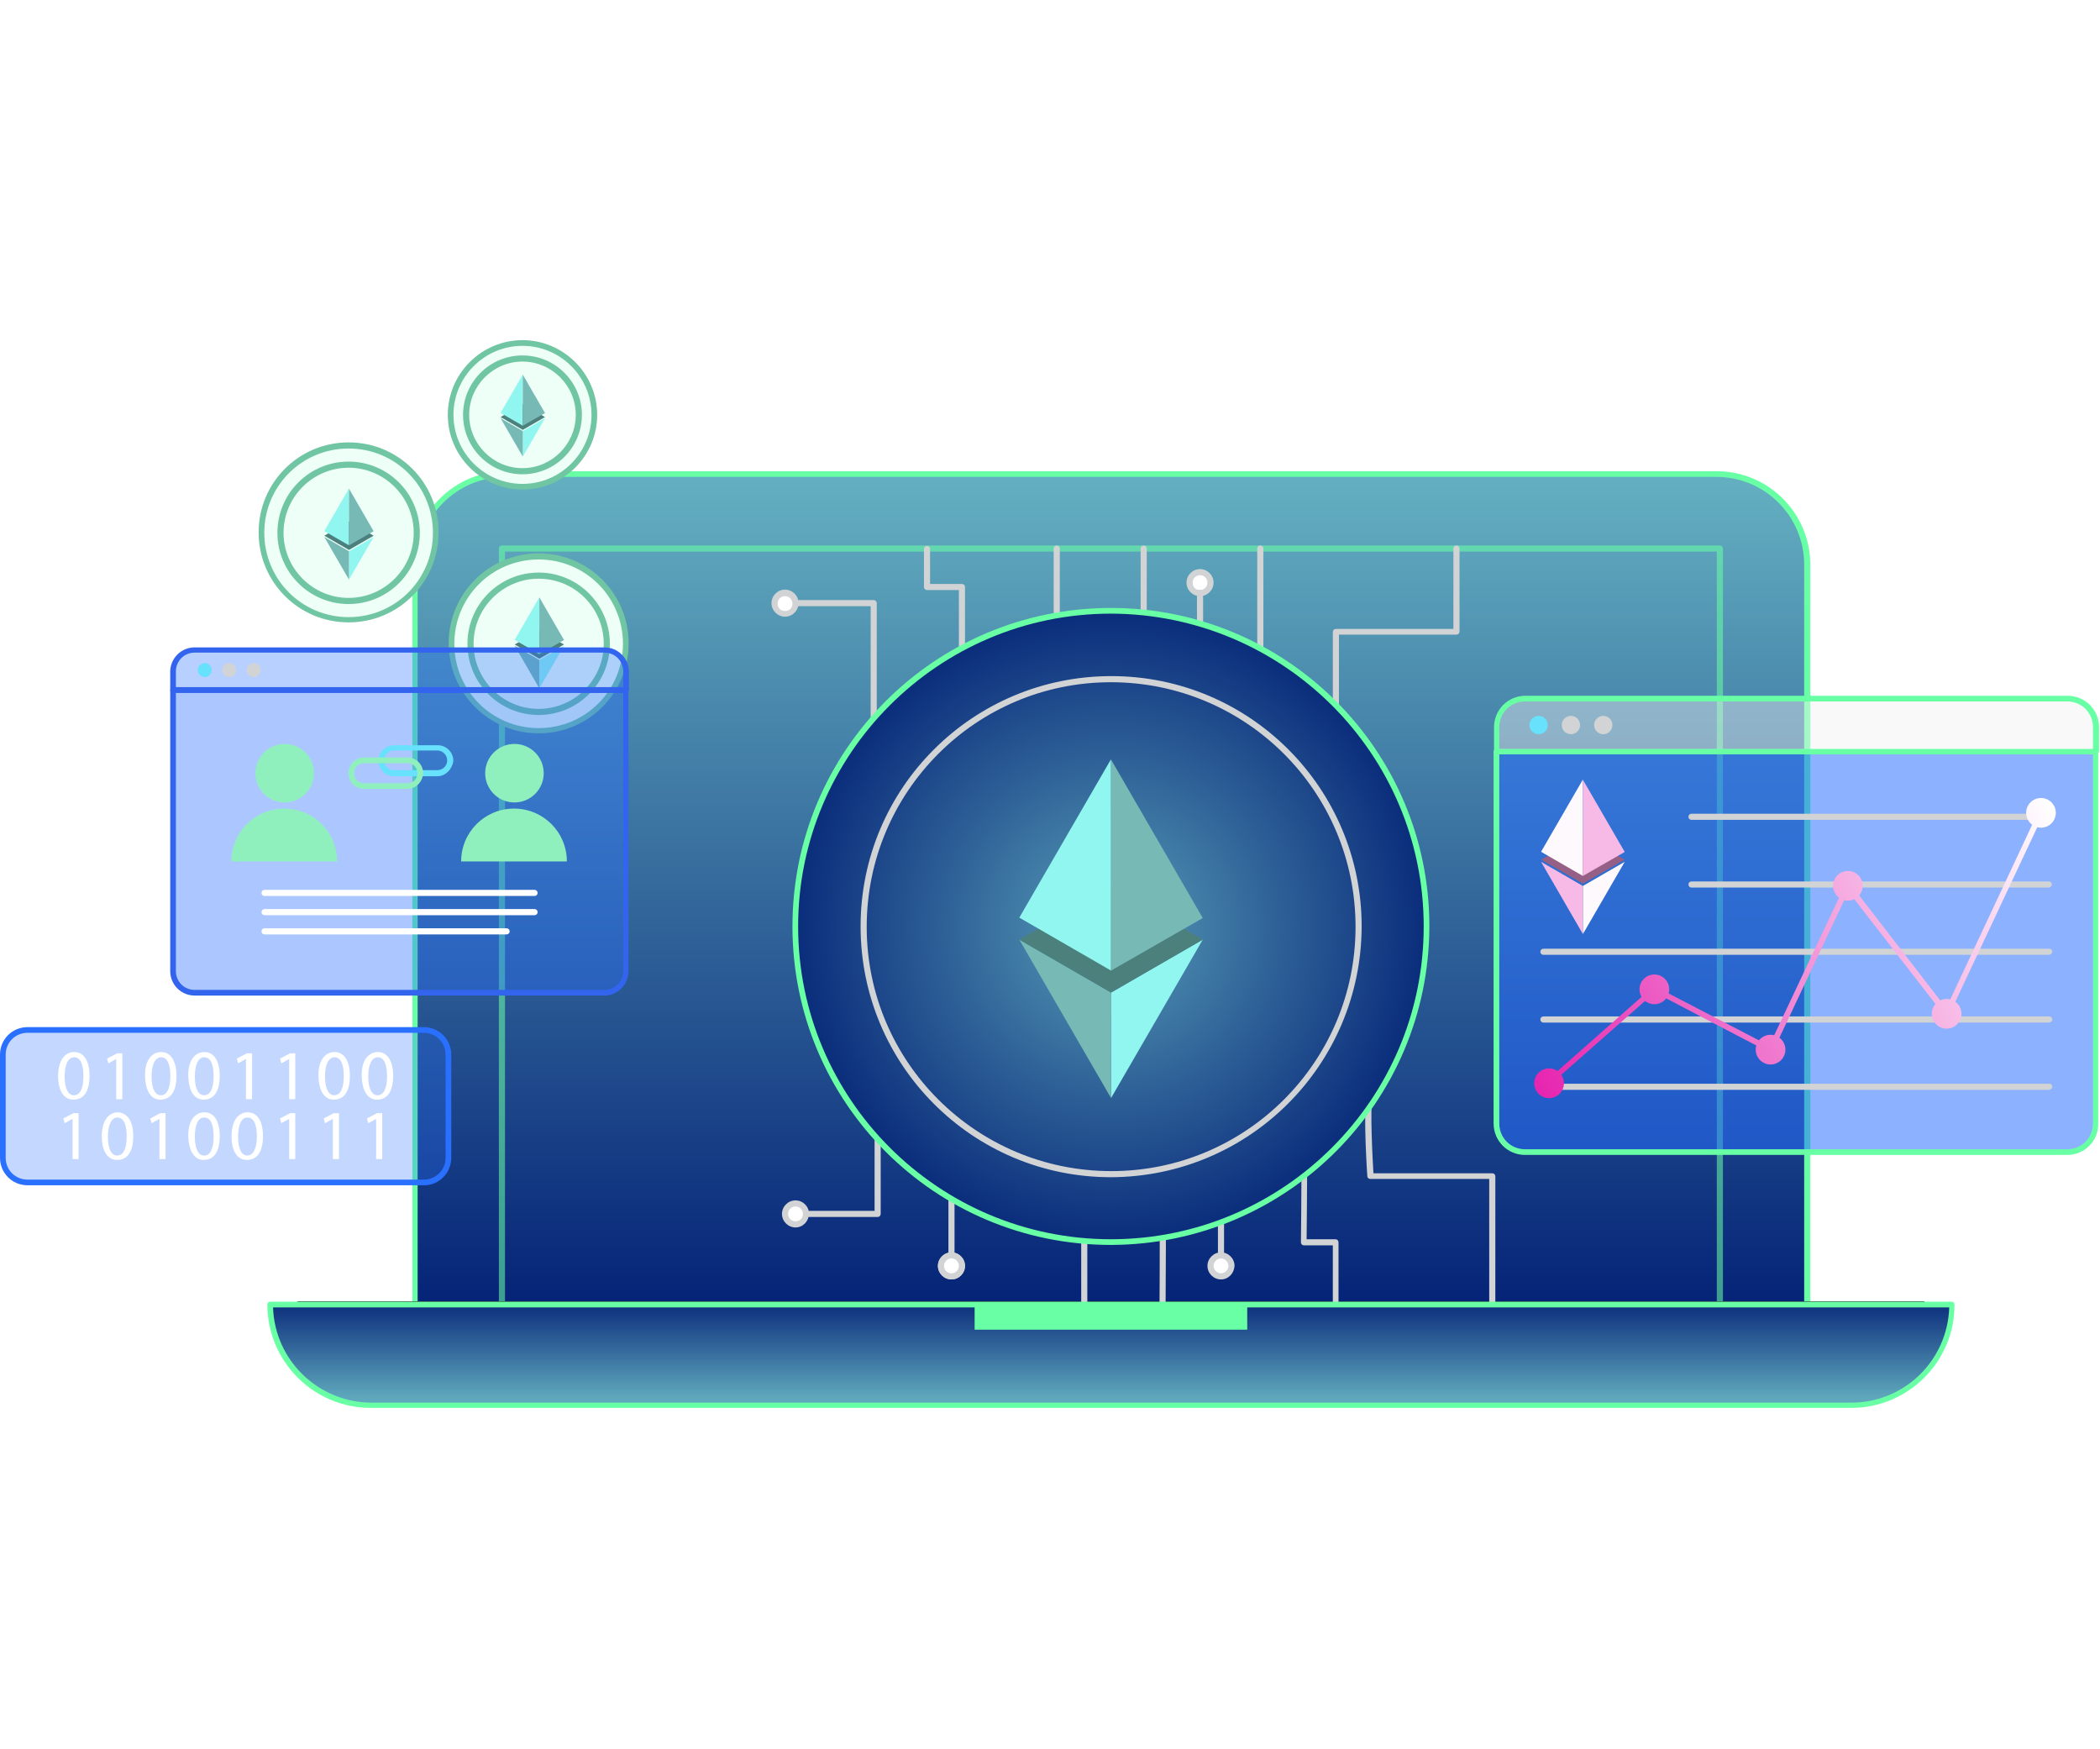 <svg width="1832" height="1526" viewBox="0 0 1832 1526" fill="none" xmlns="http://www.w3.org/2000/svg">
<g clip-path="url(#clip0_2851_30539)">
<path d="M440.931 413.722H1497.34C1541.16 413.722 1576.23 449.164 1576.23 492.609V1137.81H362.043V492.609C362.043 449.164 397.485 413.722 440.931 413.722Z" fill="url(#paint0_linear_2851_30539)"/>
<path d="M1576.61 1140.48H362.044C360.52 1140.48 359.758 1139.33 359.758 1138.19V492.608C359.758 447.638 396.343 411.053 441.313 411.053H1497.72C1542.69 411.053 1579.28 447.638 1579.28 492.608V1137.81C1578.89 1139.33 1577.75 1140.48 1576.61 1140.48ZM364.331 1135.52H1573.94V492.608C1573.94 450.306 1539.64 416.007 1497.34 416.007H440.932C398.63 416.007 364.331 450.306 364.331 492.608V1135.52Z" fill="#69FFA5"/>
<path d="M1500.39 1140.48H437.883C436.358 1140.48 435.215 1139.33 435.215 1137.81V478.507C435.215 476.983 436.358 475.84 437.883 475.84H1500.39C1501.91 475.84 1503.05 476.983 1503.05 478.507V1137.81C1503.05 1139.33 1501.91 1140.48 1500.39 1140.48ZM440.55 1135.14H1497.72V481.175H440.55V1135.14Z" fill="#69FFA5" fill-opacity="0.56"/>
<path d="M1677.6 1140.48H260.676C259.151 1140.48 258.008 1139.33 258.008 1137.81C258.008 1136.28 259.151 1135.14 260.676 1135.14H1677.6C1679.13 1135.14 1680.27 1136.28 1680.27 1137.81C1680.65 1139.33 1679.13 1140.48 1677.6 1140.48Z" fill="#231F20"/>
<path d="M765.635 1061.59H693.988C692.464 1061.59 691.32 1060.45 691.32 1058.92C691.32 1057.4 692.464 1056.25 693.988 1056.25H762.967V977.367C762.967 975.843 764.11 974.7 765.635 974.7C767.159 974.7 768.302 975.843 768.302 977.367V1058.92C768.302 1060.45 767.159 1061.59 765.635 1061.59Z" fill="#D1D3D4"/>
<path d="M1301.83 1140.48C1300.31 1140.48 1299.17 1139.33 1299.17 1137.81V1028.43H1195.51C1193.98 1028.43 1192.84 1027.29 1192.84 1026.15C1191.7 1010.14 1189.03 957.931 1193.22 951.833C1193.98 950.69 1195.51 950.309 1197.03 951.071C1198.17 951.833 1198.56 953.739 1197.79 954.882C1195.51 958.693 1196.27 992.23 1198.17 1023.48H1301.83C1303.36 1023.48 1304.5 1024.62 1304.5 1026.15V1138.19C1304.5 1139.33 1303.36 1140.48 1301.83 1140.48Z" fill="#D1D3D4"/>
<path d="M830.037 1116.09C823.558 1116.09 818.223 1110.75 818.223 1104.27C818.223 1097.79 823.558 1092.46 830.037 1092.46C836.515 1092.46 841.851 1097.79 841.851 1104.27C841.851 1110.75 836.515 1116.09 830.037 1116.09ZM830.037 1097.79C826.607 1097.79 823.558 1100.46 823.558 1104.27C823.558 1107.7 826.226 1110.75 830.037 1110.75C833.467 1110.75 836.515 1108.08 836.515 1104.27C836.515 1100.84 833.848 1097.79 830.037 1097.79Z" fill="#D1D3D4"/>
<path d="M945.886 1155.34C944.362 1155.34 943.219 1154.2 943.219 1152.67V1037.58C943.219 1036.06 944.362 1034.91 945.886 1034.91C947.411 1034.91 948.554 1036.06 948.554 1037.58V1152.67C948.554 1154.2 947.411 1155.34 945.886 1155.34Z" fill="#D1D3D4"/>
<path d="M1165.4 1140.48C1163.88 1140.48 1162.73 1139.34 1162.73 1137.81V1086.36H1137.58C1136.82 1086.36 1136.05 1085.98 1135.67 1085.6C1135.29 1085.22 1134.91 1084.46 1134.91 1083.69C1135.29 1050.54 1135.67 999.853 1134.91 996.423C1134.53 994.899 1135.29 993.755 1136.44 992.993C1137.96 992.612 1139.48 993.374 1139.87 994.899C1140.63 997.185 1140.25 1042.54 1139.87 1081.03H1165.02C1166.54 1081.03 1167.69 1082.17 1167.69 1083.69V1138.19C1167.69 1139.34 1166.54 1140.48 1165.4 1140.48Z" fill="#D1D3D4"/>
<path d="M1014.11 1155.34C1012.59 1155.34 1011.45 1154.2 1011.45 1152.67C1011.83 1108.85 1011.83 1042.92 1011.45 1038.34C1011.06 1036.82 1012.21 1035.29 1013.35 1035.29C1014.49 1034.91 1015.64 1035.68 1016.4 1036.82C1016.78 1037.58 1017.54 1039.11 1016.78 1153.05C1016.78 1154.2 1015.64 1155.34 1014.11 1155.34Z" fill="#D1D3D4"/>
<path d="M830.047 1098.56C828.522 1098.56 827.379 1097.41 827.379 1095.89V1036.82C827.379 1035.29 828.522 1034.15 830.047 1034.15C831.571 1034.15 832.714 1035.29 832.714 1036.82V1095.89C832.714 1097.41 831.571 1098.56 830.047 1098.56Z" fill="#D1D3D4"/>
<path d="M1065.17 1099.7C1063.65 1099.7 1062.5 1098.56 1062.5 1097.03V1055.49C1062.5 1053.97 1063.65 1052.83 1065.17 1052.83C1066.7 1052.83 1067.84 1053.97 1067.84 1055.49V1097.03C1067.84 1098.56 1066.31 1099.7 1065.17 1099.7Z" fill="#D1D3D4"/>
<path d="M235.523 1137.81H1702.76C1702.76 1186.21 1663.5 1225.46 1615.1 1225.46H323.176C275.158 1225.46 235.905 1186.21 235.523 1137.81Z" fill="url(#paint1_linear_2851_30539)"/>
<path d="M1615.1 1228.13H323.559C273.635 1228.13 233.238 1187.73 233.238 1137.81C233.238 1136.28 234.382 1135.52 235.525 1135.52H1702.76C1704.28 1135.52 1705.04 1136.66 1705.04 1137.81C1705.42 1187.73 1664.65 1228.13 1615.1 1228.13ZM238.193 1140.47C239.717 1186.59 277.446 1223.17 323.559 1223.55H1615.1C1661.22 1223.55 1698.95 1186.97 1700.47 1140.47H238.193Z" fill="#69FFA5"/>
<path d="M1088.05 1137.81H850.246V1159.91H1088.05V1137.81Z" fill="#69FFA5"/>
<path d="M762.205 629.423C760.68 629.423 759.537 628.279 759.537 626.755V528.812H693.988C692.464 528.812 691.32 527.669 691.32 526.145C691.32 524.62 692.464 523.477 693.988 523.477H762.205C763.729 523.477 764.872 524.62 764.872 526.145V626.374C764.872 628.279 763.729 629.423 762.205 629.423Z" fill="#D1D3D4"/>
<path d="M830.033 1113.42C835.084 1113.42 839.179 1109.32 839.179 1104.27C839.179 1099.22 835.084 1095.13 830.033 1095.13C824.982 1095.13 820.887 1099.22 820.887 1104.27C820.887 1109.32 824.982 1113.42 830.033 1113.42Z" fill="white"/>
<path d="M830.037 1116.09C823.558 1116.09 818.223 1110.75 818.223 1104.27C818.223 1097.79 823.558 1092.46 830.037 1092.46C836.515 1092.46 841.851 1097.79 841.851 1104.27C841.851 1110.75 836.515 1116.09 830.037 1116.09ZM830.037 1097.79C826.607 1097.79 823.558 1100.46 823.558 1104.27C823.558 1107.7 826.226 1110.75 830.037 1110.75C833.467 1110.75 836.515 1108.08 836.515 1104.27C836.515 1100.84 833.848 1097.79 830.037 1097.79Z" fill="#D1D3D4"/>
<path d="M693.99 1068.07C699.042 1068.07 703.136 1063.97 703.136 1058.92C703.136 1053.87 699.042 1049.77 693.99 1049.77C688.939 1049.77 684.844 1053.87 684.844 1058.92C684.844 1063.97 688.939 1068.07 693.99 1068.07Z" fill="white"/>
<path d="M693.994 1070.74C687.515 1070.74 682.18 1065.4 682.18 1058.92C682.18 1052.44 687.515 1047.11 693.994 1047.11C700.472 1047.11 705.808 1052.44 705.808 1058.92C705.427 1065.4 700.472 1070.74 693.994 1070.74ZM693.994 1052.44C690.564 1052.44 687.515 1055.11 687.515 1058.92C687.515 1062.35 690.183 1065.4 693.994 1065.4C697.424 1065.4 700.472 1062.73 700.472 1058.92C700.472 1055.11 697.424 1052.44 693.994 1052.44Z" fill="#D1D3D4"/>
<path d="M1065.18 1113.42C1070.23 1113.42 1074.32 1109.32 1074.32 1104.27C1074.32 1099.22 1070.23 1095.13 1065.18 1095.13C1060.13 1095.13 1056.03 1099.22 1056.03 1104.27C1056.03 1109.32 1060.13 1113.42 1065.18 1113.42Z" fill="white"/>
<path d="M1065.18 1116.09C1058.7 1116.09 1053.36 1110.75 1053.36 1104.27C1053.36 1097.79 1058.7 1092.46 1065.18 1092.46C1071.66 1092.46 1076.99 1097.79 1076.99 1104.27C1076.61 1110.75 1071.66 1116.09 1065.18 1116.09ZM1065.18 1097.79C1061.75 1097.79 1058.7 1100.84 1058.7 1104.27C1058.7 1107.7 1061.75 1110.75 1065.18 1110.75C1068.61 1110.75 1071.66 1107.7 1071.66 1104.27C1071.66 1100.84 1068.61 1097.79 1065.18 1097.79Z" fill="#D1D3D4"/>
<path d="M684.834 535.673C689.885 535.673 693.98 531.578 693.98 526.527C693.98 521.475 689.885 517.38 684.834 517.38C679.783 517.38 675.688 521.475 675.688 526.527C675.688 531.578 679.783 535.673 684.834 535.673Z" fill="white"/>
<path d="M684.838 537.958C678.359 537.958 673.023 532.622 673.023 526.144C673.023 519.665 678.359 514.33 684.838 514.33C691.316 514.33 696.652 519.665 696.652 526.144C696.652 532.622 691.316 537.958 684.838 537.958ZM684.838 520.046C681.408 520.046 678.359 522.714 678.359 526.525C678.359 530.336 681.027 533.003 684.838 533.003C688.649 533.003 691.316 530.336 691.316 526.525C691.316 522.714 688.267 520.046 684.838 520.046Z" fill="#D1D3D4"/>
<path d="M1046.88 517.378C1051.93 517.378 1056.03 513.283 1056.03 508.232C1056.03 503.18 1051.93 499.085 1046.88 499.085C1041.83 499.085 1037.73 503.18 1037.73 508.232C1037.73 513.283 1041.83 517.378 1046.88 517.378Z" fill="white"/>
<path d="M1046.88 520.048C1040.4 520.048 1035.07 514.713 1035.07 508.234C1035.07 501.756 1040.4 496.42 1046.88 496.42C1053.36 496.42 1058.69 501.756 1058.69 508.234C1058.69 514.713 1053.36 520.048 1046.88 520.048ZM1046.88 501.756C1043.45 501.756 1040.4 504.423 1040.4 508.234C1040.4 512.045 1043.07 514.713 1046.88 514.713C1050.31 514.713 1053.36 512.045 1053.36 508.234C1053.36 504.423 1050.31 501.756 1046.88 501.756Z" fill="#D1D3D4"/>
<path d="M1165.41 649.24C1163.89 649.24 1162.75 648.096 1162.75 646.572V551.297C1162.75 549.773 1163.89 548.63 1165.41 548.63H1267.93V478.507C1267.93 476.983 1269.07 475.84 1270.6 475.84C1272.12 475.84 1273.26 476.983 1273.26 478.507V550.916C1273.26 552.441 1272.12 553.584 1270.6 553.584H1168.08V646.191C1168.08 647.715 1166.94 649.24 1165.41 649.24Z" fill="#D1D3D4"/>
<path d="M1099.48 602.746C1097.96 602.746 1096.81 601.602 1096.81 600.078V478.507C1096.81 476.983 1097.96 475.84 1099.48 475.84C1101 475.84 1102.15 476.983 1102.15 478.507V600.078C1101.77 601.602 1100.62 602.746 1099.48 602.746Z" fill="#D1D3D4"/>
<path d="M839.191 595.122C837.666 595.122 836.523 593.979 836.523 592.455V514.71H808.703C807.179 514.71 806.035 513.567 806.035 512.043V478.887C806.035 477.363 807.179 476.219 808.703 476.219C810.227 476.219 811.371 477.363 811.371 478.887V509.375H839.191C840.715 509.375 841.859 510.518 841.859 512.043V592.455C841.859 593.979 840.715 595.122 839.191 595.122Z" fill="#D1D3D4"/>
<path d="M1046.89 565.016C1045.37 565.016 1044.22 563.873 1044.22 562.348V516.997C1044.22 515.473 1045.37 514.33 1046.89 514.33C1048.41 514.33 1049.56 515.473 1049.56 516.997V562.348C1049.56 563.873 1048.41 565.016 1046.89 565.016Z" fill="#D1D3D4"/>
<path d="M921.879 569.59C920.354 569.59 919.211 568.447 919.211 566.922V478.507C919.211 476.983 920.354 475.84 921.879 475.84C923.403 475.84 924.546 476.983 924.546 478.507V566.922C924.546 568.447 923.403 569.59 921.879 569.59Z" fill="#D1D3D4"/>
<path d="M997.73 547.486C996.206 547.486 995.062 546.343 995.062 544.819V478.507C995.062 476.983 996.206 475.84 997.73 475.84C999.255 475.84 1000.4 476.983 1000.4 478.507V544.819C1000.4 546.343 999.255 547.486 997.73 547.486Z" fill="#D1D3D4"/>
<path d="M969.138 1083.31C1121.1 1083.31 1244.29 960.121 1244.29 808.158C1244.29 656.195 1121.1 533.005 969.138 533.005C817.175 533.005 693.984 656.195 693.984 808.158C693.984 960.121 817.175 1083.31 969.138 1083.31Z" fill="url(#paint2_radial_2851_30539)"/>
<path d="M969.142 1085.98C815.559 1085.98 691.32 961.74 691.32 808.157C691.32 654.574 815.559 530.336 969.142 530.336C1122.34 530.336 1246.96 654.574 1246.96 808.157C1246.58 961.359 1122.72 1085.6 969.142 1085.98ZM969.142 535.29C818.607 535.29 696.275 657.623 696.275 808.157C696.275 958.692 818.607 1081.02 969.142 1081.02C1119.68 1081.02 1242.01 958.692 1242.01 808.157C1242.01 657.623 1119.68 535.671 969.142 535.29Z" fill="#69FFA5"/>
<path d="M969.132 1026.91C848.323 1026.91 750.762 928.968 750.762 808.16C750.762 687.351 848.704 589.79 969.513 589.79C1090.32 589.79 1187.88 687.732 1187.88 808.16C1187.5 928.968 1089.94 1026.53 969.132 1026.91ZM969.132 595.125C851.372 595.125 756.097 690.781 756.097 808.541C756.097 926.3 851.753 1021.58 969.513 1021.58C1087.27 1021.58 1182.55 925.919 1182.55 808.541C1182.55 690.4 1086.89 595.125 969.132 595.125Z" fill="#D1D3D4"/>
<path d="M1305.66 655.711H1828.14V980.026C1828.14 993.746 1817.09 1004.8 1803.37 1004.8H1330.43C1316.71 1004.8 1305.66 993.746 1305.66 980.026V655.711Z" fill="#2970FF" fill-opacity="0.54"/>
<path d="M1803.38 1007.47H1330.43C1315.19 1007.47 1302.99 995.272 1302.99 980.028V655.712C1302.99 654.188 1304.14 653.426 1305.28 653.426H1828.15C1829.67 653.426 1830.43 654.569 1830.43 655.712V980.028C1830.81 995.272 1818.62 1007.47 1803.38 1007.47ZM1307.95 657.999V980.028C1307.95 992.604 1317.86 1002.51 1330.43 1002.51H1803.38C1815.95 1002.51 1825.86 992.604 1825.86 980.028V657.999H1307.95Z" fill="#69FFA5"/>
<path d="M1330.43 609.217H1803.37C1817.09 609.217 1828.14 620.268 1828.14 633.988V655.33H1305.66V633.988C1305.66 620.65 1316.71 609.217 1330.43 609.217Z" fill="#F1F1F1" fill-opacity="0.42"/>
<path d="M1828.14 657.998H1305.66C1304.13 657.998 1303.37 656.855 1303.37 655.712V634.37C1303.37 619.126 1315.57 606.931 1330.81 606.931H1803.75C1819 606.931 1831.19 619.126 1831.19 634.37V655.712C1830.81 656.855 1829.67 657.998 1828.14 657.998ZM1307.94 653.425H1825.86V634.37C1825.86 621.794 1815.95 611.885 1803.37 611.885H1330.43C1317.85 611.885 1307.94 621.794 1307.94 634.37V653.425Z" fill="#69FFA5"/>
<path d="M1342.24 640.466C1346.66 640.466 1350.24 636.883 1350.24 632.463C1350.24 628.043 1346.66 624.46 1342.24 624.46C1337.82 624.46 1334.24 628.043 1334.24 632.463C1334.24 636.883 1337.82 640.466 1342.24 640.466Z" fill="#68E1FD"/>
<path d="M1370.44 640.466C1374.86 640.466 1378.44 636.883 1378.44 632.463C1378.44 628.043 1374.86 624.46 1370.44 624.46C1366.02 624.46 1362.44 628.043 1362.44 632.463C1362.44 636.883 1366.02 640.466 1370.44 640.466Z" fill="#D1D3D4"/>
<path d="M1398.66 640.466C1403.08 640.466 1406.66 636.883 1406.66 632.463C1406.66 628.043 1403.08 624.46 1398.66 624.46C1394.24 624.46 1390.65 628.043 1390.65 632.463C1390.65 636.883 1394.24 640.466 1398.66 640.466Z" fill="#D1D3D4"/>
<path d="M1787.37 715.164H1475.63C1474.1 715.164 1472.96 714.021 1472.96 712.496C1472.96 710.972 1474.1 709.829 1475.63 709.829H1787.37C1788.89 709.829 1790.04 710.972 1790.04 712.496C1790.04 714.021 1788.89 715.164 1787.37 715.164Z" fill="#D1D3D4"/>
<path d="M1787.37 774.234H1475.63C1474.1 774.234 1472.96 773.09 1472.96 771.566C1472.96 770.042 1474.1 768.898 1475.63 768.898H1787.37C1788.89 768.898 1790.04 770.042 1790.04 771.566C1790.04 772.709 1788.89 773.853 1787.37 774.234Z" fill="#D1D3D4"/>
<path d="M1787.37 832.925H1346.44C1344.92 832.925 1343.77 831.781 1343.77 830.257C1343.77 828.732 1344.92 827.589 1346.44 827.589H1787.75C1789.28 827.589 1790.42 828.732 1790.42 830.257C1790.04 831.781 1788.9 832.925 1787.37 832.925Z" fill="#D1D3D4"/>
<path d="M1787.37 891.995H1346.44C1344.92 891.995 1343.77 890.852 1343.77 889.328C1343.77 887.803 1344.92 886.66 1346.44 886.66H1787.75C1789.28 886.66 1790.42 887.803 1790.42 889.328C1790.42 890.852 1788.9 891.995 1787.37 891.995Z" fill="#D1D3D4"/>
<path d="M1787.37 950.682H1346.44C1344.92 950.682 1343.77 949.538 1343.77 948.014C1343.77 946.49 1344.92 945.346 1346.44 945.346H1787.75C1789.28 945.346 1790.42 946.49 1790.42 948.014C1790.04 949.538 1788.9 950.682 1787.37 950.682Z" fill="#D1D3D4"/>
<path d="M1346.43 950.681C1345.67 950.681 1344.91 950.3 1344.52 949.919C1343.76 948.776 1343.76 947.251 1344.91 946.489L1441.7 861.123C1442.47 860.36 1443.61 860.36 1444.37 860.741L1543.46 912.19L1609.77 771.564C1610.15 770.802 1610.91 770.421 1611.68 770.04C1612.44 770.04 1613.2 770.421 1613.96 770.802L1697.8 879.415L1778.22 707.921C1778.98 706.777 1780.12 706.396 1781.65 706.777C1782.79 707.54 1783.17 708.683 1782.79 709.826L1700.47 885.132C1700.09 885.894 1699.33 886.275 1698.57 886.656C1697.8 886.656 1697.04 886.275 1696.28 885.894L1612.44 777.662L1546.89 916.763C1546.51 917.525 1546.13 917.906 1545.36 917.906C1544.6 918.287 1544.22 918.287 1543.46 917.906L1443.61 865.696L1347.95 949.919C1347.57 950.3 1346.81 950.681 1346.43 950.681Z" fill="url(#paint3_linear_2851_30539)"/>
<path d="M1351.38 957.923C1358.54 957.923 1364.34 952.121 1364.34 944.965C1364.34 937.809 1358.54 932.008 1351.38 932.008C1344.23 932.008 1338.43 937.809 1338.43 944.965C1338.43 952.121 1344.23 957.923 1351.38 957.923Z" fill="url(#paint4_linear_2851_30539)"/>
<path d="M1443.23 875.986C1450.39 875.986 1456.19 870.185 1456.19 863.029C1456.19 855.873 1450.39 850.071 1443.23 850.071C1436.07 850.071 1430.27 855.873 1430.27 863.029C1430.27 870.185 1436.07 875.986 1443.23 875.986Z" fill="url(#paint5_linear_2851_30539)"/>
<path d="M1544.6 928.577C1551.76 928.577 1557.56 922.776 1557.56 915.62C1557.56 908.464 1551.76 902.662 1544.6 902.662C1537.45 902.662 1531.64 908.464 1531.64 915.62C1531.64 922.776 1537.45 928.577 1544.6 928.577Z" fill="url(#paint6_linear_2851_30539)"/>
<path d="M1612.06 785.665C1619.21 785.665 1625.01 779.864 1625.01 772.708C1625.01 765.551 1619.21 759.75 1612.06 759.75C1604.9 759.75 1599.1 765.551 1599.1 772.708C1599.1 779.864 1604.9 785.665 1612.06 785.665Z" fill="url(#paint7_linear_2851_30539)"/>
<path d="M1698.18 897.33C1705.34 897.33 1711.14 891.529 1711.14 884.373C1711.14 877.216 1705.34 871.415 1698.18 871.415C1691.03 871.415 1685.23 877.216 1685.23 884.373C1685.23 891.529 1691.03 897.33 1698.18 897.33Z" fill="url(#paint8_linear_2851_30539)"/>
<path d="M1780.5 722.024C1787.66 722.024 1793.46 716.223 1793.46 709.067C1793.46 701.911 1787.66 696.11 1780.5 696.11C1773.35 696.11 1767.55 701.911 1767.55 709.067C1767.55 716.223 1773.35 722.024 1780.5 722.024Z" fill="url(#paint9_linear_2851_30539)"/>
<path d="M24.008 898.653H369.665C381.479 898.653 391.006 908.18 391.006 919.994V1009.93C391.006 1021.75 381.479 1031.28 369.665 1031.28H24.008C12.194 1031.28 2.285 1021.75 2.285 1009.93V919.994C2.666 908.18 12.194 898.653 24.008 898.653Z" fill="#2970FF" fill-opacity="0.28"/>
<path d="M370.047 1033.94H24.009C10.671 1033.94 0 1023.27 0 1009.93V919.994C0 906.656 10.671 895.985 24.009 895.985H369.666C383.005 895.985 393.676 906.656 393.676 919.994V1009.93C393.676 1023.27 383.005 1033.94 370.047 1033.94ZM24.009 900.939C13.338 900.939 4.954 909.323 4.954 919.994V1009.93C4.954 1020.6 13.338 1028.99 24.009 1028.99H369.666C380.337 1028.99 388.721 1020.6 388.721 1009.93V919.994C388.721 909.323 380.337 900.939 369.666 900.939H24.009Z" fill="#2970FF"/>
<path d="M78.123 938.288C78.123 952.007 73.168 959.248 64.022 959.248C56.019 959.248 50.684 952.007 50.684 938.669C50.684 925.33 56.4 917.708 64.784 917.708C73.168 917.708 78.123 925.711 78.123 938.288ZM56.4 939.05C56.4 949.339 59.449 955.437 64.403 955.437C70.12 955.437 72.787 948.958 72.787 938.669C72.787 928.379 70.12 922.281 64.784 922.281C59.83 922.281 56.4 927.998 56.4 939.05Z" fill="white"/>
<path d="M101.374 923.805L94.514 927.616L93.371 923.424L102.136 918.851H106.71V958.867H101.374V923.805Z" fill="white"/>
<path d="M153.96 938.288C153.96 952.007 149.006 959.248 139.859 959.248C131.856 959.248 126.902 952.007 126.521 938.669C126.14 925.33 132.237 917.708 140.621 917.708C149.006 917.708 153.96 925.711 153.96 938.288ZM132.237 939.05C132.237 949.339 135.286 955.437 140.24 955.437C145.957 955.437 148.625 948.958 148.625 938.669C148.625 928.379 145.957 922.281 140.621 922.281C135.667 922.281 132.237 927.998 132.237 939.05Z" fill="white"/>
<path d="M191.698 938.288C191.698 952.007 186.744 959.248 177.598 959.248C169.594 959.248 164.64 952.007 164.259 938.669C163.878 925.33 169.976 917.708 178.36 917.708C186.744 917.708 191.698 925.711 191.698 938.288ZM169.976 939.05C169.976 949.339 173.024 955.437 177.979 955.437C183.695 955.437 186.363 948.958 186.363 938.669C186.363 928.379 183.695 922.281 177.979 922.281C173.405 922.281 169.976 927.998 169.976 939.05Z" fill="white"/>
<path d="M214.566 923.805L207.706 927.616L206.562 923.424L215.328 918.851H219.901V958.867H214.566V923.805Z" fill="white"/>
<path d="M252.284 923.805L245.425 927.616L244.281 923.424L253.047 918.851H257.62V958.867H252.284V923.805Z" fill="white"/>
<path d="M305.253 938.288C305.253 952.007 300.299 959.248 291.152 959.248C283.149 959.248 278.195 952.007 277.814 938.669C277.433 925.33 283.53 917.708 291.914 917.708C300.299 917.708 305.253 925.711 305.253 938.288ZM283.53 939.05C283.53 949.339 286.579 955.437 291.533 955.437C297.25 955.437 299.918 948.958 299.918 938.669C299.918 928.379 297.25 922.281 291.914 922.281C286.96 922.281 283.53 927.998 283.53 939.05Z" fill="white"/>
<path d="M342.987 938.288C342.987 952.007 338.033 959.248 328.887 959.248C320.884 959.248 315.929 952.007 315.548 938.669C315.167 925.33 321.265 917.708 329.649 917.708C338.033 917.708 342.987 925.711 342.987 938.288ZM321.265 939.05C321.265 949.339 324.313 955.437 329.268 955.437C334.984 955.437 337.652 948.958 337.652 938.669C337.652 928.379 334.984 922.281 329.649 922.281C324.695 922.281 321.265 927.998 321.265 939.05Z" fill="white"/>
<path d="M63.257 976.017L56.397 979.828L55.254 975.636L64.019 971.063H68.592V1011.08H63.257V976.017Z" fill="white"/>
<path d="M116.24 990.878C116.24 1004.6 111.286 1011.84 102.139 1011.84C94.136 1011.84 88.801 1004.6 88.801 991.259C88.801 977.92 94.517 970.298 102.901 970.298C110.905 970.679 116.24 977.92 116.24 990.878ZM94.136 991.64C94.136 1001.93 97.185 1008.03 102.139 1008.03C107.856 1008.03 110.523 1001.55 110.523 991.259C110.523 980.969 107.856 974.871 102.52 974.871C97.947 974.49 94.136 980.207 94.136 991.64Z" fill="white"/>
<path d="M139.093 976.017L132.233 979.828L131.09 975.636L139.855 971.063H144.428V1011.08H139.093V976.017Z" fill="white"/>
<path d="M191.698 990.878C191.698 1004.6 186.744 1011.84 177.598 1011.84C169.976 1011.84 164.64 1004.6 164.259 991.259C163.878 977.92 169.976 970.298 178.36 970.298C186.744 970.298 191.698 977.92 191.698 990.878ZM169.976 991.64C169.976 1001.93 173.024 1008.03 177.979 1008.03C183.695 1008.03 186.363 1001.55 186.363 991.259C186.363 980.969 183.695 974.871 178.36 974.871C173.405 974.49 169.976 980.207 169.976 991.64Z" fill="white"/>
<path d="M229.416 990.878C229.416 1004.6 224.461 1011.84 215.315 1011.84C207.312 1011.84 201.977 1004.6 201.977 991.259C201.977 977.92 207.693 970.298 216.077 970.298C224.461 970.298 229.416 977.92 229.416 990.878ZM207.693 991.64C207.693 1001.93 210.742 1008.03 215.696 1008.03C221.032 1008.03 224.08 1001.55 224.08 991.259C224.08 980.969 221.413 974.871 216.077 974.871C211.123 974.49 207.693 980.207 207.693 991.64Z" fill="white"/>
<path d="M252.284 976.017L245.425 979.828L244.281 975.636L253.047 971.063H257.62V1011.08H252.284V976.017Z" fill="white"/>
<path d="M290.402 976.017L283.542 979.828L282.398 975.636L291.164 971.063H295.737V1011.08H290.402V976.017Z" fill="white"/>
<path d="M328.12 976.017L321.26 979.828L320.117 975.636L328.882 971.063H333.456V1011.08H328.12V976.017Z" fill="white"/>
<path d="M304.124 540.626C346.008 540.626 379.963 506.672 379.963 464.787C379.963 422.903 346.008 388.949 304.124 388.949C262.239 388.949 228.285 422.903 228.285 464.787C228.285 506.672 262.239 540.626 304.124 540.626Z" fill="#EDFFF6"/>
<path d="M304.128 542.914C260.682 542.914 225.621 507.853 225.621 464.407C225.621 420.962 260.682 385.901 304.128 385.901C347.573 385.901 382.634 420.962 382.634 464.407C382.634 507.853 347.573 542.914 304.128 542.914ZM304.128 391.236C263.35 391.236 230.575 424.011 230.575 464.788C230.575 505.566 263.35 538.341 304.128 538.341C344.905 538.341 377.68 505.566 377.68 464.788C377.68 424.011 344.905 391.236 304.128 391.236Z" fill="#70C5A3"/>
<path d="M304.131 526.906C269.832 526.906 242.012 499.086 242.012 464.787C242.012 430.488 269.832 402.668 304.131 402.668C338.43 402.668 366.25 430.488 366.25 464.787C366.25 499.086 338.43 526.906 304.131 526.906ZM304.131 408.003C272.881 408.003 247.347 433.537 247.347 464.787C247.347 496.037 272.881 521.571 304.131 521.571C335.381 521.571 360.915 496.037 360.915 464.787C360.915 433.537 335.381 408.003 304.131 408.003Z" fill="#70C5A3"/>
<path d="M455.807 424.771C490.536 424.771 518.689 396.618 518.689 361.889C518.689 327.161 490.536 299.008 455.807 299.008C421.079 299.008 392.926 327.161 392.926 361.889C392.926 396.618 421.079 424.771 455.807 424.771Z" fill="#EDFFF6"/>
<path d="M455.809 427.058C419.985 427.058 390.641 397.714 390.641 361.89C390.641 326.067 419.985 296.722 455.809 296.722C491.632 296.722 520.977 326.067 520.977 361.89C520.977 397.714 491.632 427.058 455.809 427.058ZM455.809 301.677C422.653 301.677 395.595 328.735 395.595 361.89C395.595 395.046 422.653 422.104 455.809 422.104C488.964 422.104 516.022 395.046 516.022 361.89C516.022 328.735 488.964 301.677 455.809 301.677Z" fill="#70C5A3"/>
<path d="M455.798 413.719C427.216 413.719 403.969 390.472 403.969 361.89C403.969 333.307 427.216 310.06 455.798 310.06C484.381 310.06 507.628 333.307 507.628 361.89C507.628 390.472 484.381 413.719 455.798 413.719ZM455.798 315.396C430.265 315.396 409.304 336.356 409.304 361.89C409.304 387.424 430.265 408.384 455.798 408.384C481.332 408.384 502.292 387.424 502.292 361.89C502.292 336.356 481.332 315.396 455.798 315.396Z" fill="#70C5A3"/>
<path d="M469.905 637.423C511.79 637.423 545.744 603.469 545.744 561.584C545.744 519.7 511.79 485.746 469.905 485.746C428.021 485.746 394.066 519.7 394.066 561.584C394.066 603.469 428.021 637.423 469.905 637.423Z" fill="#EDFFF6"/>
<path d="M469.909 639.711C426.463 639.711 391.402 604.65 391.402 561.204C391.402 517.759 426.463 482.698 469.909 482.698C513.354 482.698 548.415 517.759 548.415 561.204C548.415 604.65 513.354 639.711 469.909 639.711ZM469.909 488.033C429.131 488.033 396.357 520.808 396.357 561.585C396.357 602.363 429.131 635.138 469.909 635.138C510.686 635.138 543.461 602.363 543.461 561.585C543.461 520.808 510.686 488.033 469.909 488.033Z" fill="#70C5A3"/>
<path d="M469.912 623.706C435.613 623.706 407.793 595.886 407.793 561.587C407.793 527.288 435.613 499.468 469.912 499.468C504.211 499.468 532.031 527.288 532.031 561.587C532.031 595.886 504.211 623.706 469.912 623.706ZM469.912 504.803C438.662 504.803 413.128 530.337 413.128 561.587C413.128 592.837 438.662 618.371 469.912 618.371C501.162 618.371 526.696 592.837 526.696 561.587C526.696 530.337 501.543 504.803 469.912 504.803Z" fill="#70C5A3"/>
<path fill-rule="evenodd" clip-rule="evenodd" d="M1049.27 819.652L969.25 957.864V865.854L1049.27 819.652Z" fill="#91F6F0"/>
<path fill-rule="evenodd" clip-rule="evenodd" d="M969.247 865.854V957.864L889.223 819.652L969.247 865.854Z" fill="#76B9B5"/>
<path fill-rule="evenodd" clip-rule="evenodd" d="M969.247 773.451L889.223 819.652L969.247 865.854L1049.27 819.652L969.247 773.451Z" fill="#4B807D"/>
<path fill-rule="evenodd" clip-rule="evenodd" d="M969.247 662.256V846.669L889.223 800.467L969.247 662.256Z" fill="#91F6F0"/>
<path fill-rule="evenodd" clip-rule="evenodd" d="M969.249 662.601V846.681L1049.27 800.812L969.249 662.601Z" fill="#76B9B5"/>
<g filter="url(#filter0_d_2851_30539)">
<path fill-rule="evenodd" clip-rule="evenodd" d="M1417.38 749.85L1380.89 812.88V770.92L1417.38 749.85Z" fill="#FEF9FD"/>
</g>
<g filter="url(#filter1_d_2851_30539)">
<path fill-rule="evenodd" clip-rule="evenodd" d="M1380.88 770.92V812.88L1344.39 749.85L1380.88 770.92Z" fill="#F7B9E6"/>
</g>
<path fill-rule="evenodd" clip-rule="evenodd" d="M1380.88 728.782L1344.39 749.851L1380.88 770.921L1417.38 749.851L1380.88 728.782Z" fill="#955F86"/>
<g filter="url(#filter2_d_2851_30539)">
<path fill-rule="evenodd" clip-rule="evenodd" d="M1380.88 678.072V762.171L1344.39 741.101L1380.88 678.072Z" fill="#FEF9FD"/>
</g>
<g filter="url(#filter3_d_2851_30539)">
<path fill-rule="evenodd" clip-rule="evenodd" d="M1380.88 678.228V762.176L1417.38 741.258L1380.88 678.228Z" fill="#F7B9E6"/>
</g>
<g filter="url(#filter4_d_2851_30539)">
<path fill-rule="evenodd" clip-rule="evenodd" d="M475.446 363.813L456.078 397.263V374.995L475.446 363.813Z" fill="#91F6F0"/>
</g>
<g filter="url(#filter5_d_2851_30539)">
<path fill-rule="evenodd" clip-rule="evenodd" d="M456.074 374.995V397.263L436.707 363.813L456.074 374.995Z" fill="#76B9B5"/>
</g>
<path fill-rule="evenodd" clip-rule="evenodd" d="M456.074 352.632L436.707 363.813L456.074 374.995L475.442 363.813L456.074 352.632Z" fill="#4B807D"/>
<g filter="url(#filter6_d_2851_30539)">
<path fill-rule="evenodd" clip-rule="evenodd" d="M456.074 325.72V370.351L436.707 359.17L456.074 325.72Z" fill="#91F6F0"/>
</g>
<g filter="url(#filter7_d_2851_30539)">
<path fill-rule="evenodd" clip-rule="evenodd" d="M456.07 325.803V370.354L475.438 359.253L456.07 325.803Z" fill="#76B9B5"/>
</g>
<g filter="url(#filter8_d_2851_30539)">
<path fill-rule="evenodd" clip-rule="evenodd" d="M325.946 467.315L304.438 504.462V479.733L325.946 467.315Z" fill="#91F6F0"/>
</g>
<g filter="url(#filter9_d_2851_30539)">
<path fill-rule="evenodd" clip-rule="evenodd" d="M304.438 479.733V504.462L282.93 467.315L304.438 479.733Z" fill="#76B9B5"/>
</g>
<path fill-rule="evenodd" clip-rule="evenodd" d="M304.438 454.897L282.93 467.315L304.438 479.733L325.946 467.315L304.438 454.897Z" fill="#4B807D"/>
<g filter="url(#filter10_d_2851_30539)">
<path fill-rule="evenodd" clip-rule="evenodd" d="M304.438 425.011V474.576L282.93 462.158L304.438 425.011Z" fill="#91F6F0"/>
</g>
<g filter="url(#filter11_d_2851_30539)">
<path fill-rule="evenodd" clip-rule="evenodd" d="M304.441 425.103V474.578L325.949 462.25L304.441 425.103Z" fill="#76B9B5"/>
</g>
<g filter="url(#filter12_d_2851_30539)">
<path fill-rule="evenodd" clip-rule="evenodd" d="M492.024 562.212L470.516 599.359V574.63L492.024 562.212Z" fill="#91F6F0"/>
</g>
<g filter="url(#filter13_d_2851_30539)">
<path fill-rule="evenodd" clip-rule="evenodd" d="M470.516 574.63V599.359L449.008 562.212L470.516 574.63Z" fill="#76B9B5"/>
</g>
<path fill-rule="evenodd" clip-rule="evenodd" d="M470.516 549.795L449.008 562.212L470.516 574.63L492.024 562.212L470.516 549.795Z" fill="#4B807D"/>
<g filter="url(#filter14_d_2851_30539)">
<path fill-rule="evenodd" clip-rule="evenodd" d="M470.516 519.908V569.473L449.008 557.055L470.516 519.908Z" fill="#91F6F0"/>
</g>
<g filter="url(#filter15_d_2851_30539)">
<path fill-rule="evenodd" clip-rule="evenodd" d="M470.519 520.001V569.476L492.027 557.148L470.519 520.001Z" fill="#76B9B5"/>
</g>
<path d="M150.781 602.068H545.981V847.115C545.981 857.405 537.597 865.789 527.307 865.789H169.836C159.547 865.789 151.162 857.405 151.162 847.115C151.162 847.115 151.162 602.068 150.781 602.068Z" fill="#2970FF" fill-opacity="0.39"/>
<path d="M527.309 868.459H169.838C158.024 868.459 148.496 858.931 148.496 847.117V602.07C148.496 600.546 149.639 599.784 150.783 599.784H545.983C547.507 599.784 548.269 600.927 548.269 602.07V847.117C548.269 858.931 538.742 868.459 527.309 868.459ZM153.45 604.357V847.117C153.45 856.263 160.691 863.504 169.838 863.504H527.309C536.455 863.504 543.696 856.263 543.696 847.117V604.357H153.45Z" fill="#3364ED"/>
<path d="M169.836 567.007H527.307C537.597 567.007 545.981 575.391 545.981 585.681V602.068H150.781V585.681C150.781 575.391 159.547 567.007 169.836 567.007Z" fill="#2970FF" fill-opacity="0.33"/>
<path d="M545.983 604.356H150.783C149.258 604.356 148.496 603.213 148.496 602.07V586.063C148.496 574.249 158.024 564.722 169.838 564.722H527.309C539.123 564.722 548.65 574.249 548.65 586.063V602.07C548.269 603.213 547.507 604.356 545.983 604.356ZM153.45 599.402H543.696V585.682C543.696 576.536 536.455 569.295 527.309 569.295H169.838C160.691 569.295 153.45 576.536 153.45 585.682V599.402Z" fill="#3364ED"/>
<path d="M248.342 700.011C262.444 700.011 273.876 688.579 273.876 674.477C273.876 660.376 262.444 648.944 248.342 648.944C234.24 648.944 222.809 660.376 222.809 674.477C222.809 688.579 234.24 700.011 248.342 700.011Z" fill="#8FF0BE"/>
<path d="M201.848 751.463C201.848 725.929 222.427 705.35 247.961 705.35C273.494 705.35 294.074 725.929 294.074 751.463H201.848Z" fill="#8FF0BE"/>
<path d="M448.795 700.011C462.897 700.011 474.329 688.579 474.329 674.477C474.329 660.376 462.897 648.944 448.795 648.944C434.694 648.944 423.262 660.376 423.262 674.477C423.262 688.579 434.694 700.011 448.795 700.011Z" fill="#8FF0BE"/>
<path d="M402.301 751.463C402.301 725.929 422.88 705.35 448.414 705.35C473.947 705.35 494.527 725.929 494.527 751.463H402.301Z" fill="#8FF0BE"/>
<path d="M382.101 677.148H344.373C336.751 677.529 330.653 671.813 330.272 664.191C329.891 656.569 335.607 650.471 343.229 650.09C343.61 650.09 344.373 650.09 344.754 650.09H382.482C390.104 650.471 395.821 656.95 395.44 664.191C394.297 671.05 388.961 676.767 382.101 677.148ZM344.373 654.663C339.418 654.282 335.607 658.093 335.226 662.666C334.845 667.62 338.656 671.432 343.229 671.813C343.61 671.813 343.991 671.813 344.373 671.813H382.101C387.056 671.432 390.486 667.239 390.104 662.666C389.723 658.474 386.293 655.044 382.101 654.663H344.373Z" fill="#68E1FD"/>
<path d="M355.425 688.199H317.696C310.074 688.199 303.977 682.101 303.977 674.479C303.977 666.857 310.074 660.76 317.696 660.76H355.425C363.047 660.76 369.145 666.857 369.145 674.479C368.763 682.101 362.666 688.199 355.425 688.199ZM317.696 665.714C312.742 665.714 308.931 669.525 308.931 674.479C308.931 679.434 312.742 683.245 317.696 683.245H355.425C360.379 683.245 364.19 679.434 364.19 674.479C364.19 669.525 360.379 665.714 355.425 665.714H317.696Z" fill="#8FF0BE"/>
<path d="M466.328 781.567H230.808C229.284 781.567 228.141 780.424 228.141 778.899C228.141 777.375 229.284 776.232 230.808 776.232H466.328C467.852 776.232 468.995 777.375 468.995 778.899C468.995 780.424 467.852 781.567 466.328 781.567Z" fill="white"/>
<path d="M466.328 798.337H230.808C229.284 798.337 228.141 797.193 228.141 795.669C228.141 794.145 229.284 793.001 230.808 793.001H466.328C467.852 793.001 468.995 794.145 468.995 795.669C468.995 797.193 467.852 798.337 466.328 798.337Z" fill="white"/>
<path d="M441.937 815.103H230.808C229.284 815.103 228.141 813.96 228.141 812.435C228.141 810.911 229.284 809.768 230.808 809.768H441.937C443.462 809.768 444.605 810.911 444.605 812.435C444.605 813.96 443.462 815.103 441.937 815.103Z" fill="white"/>
<path d="M178.601 590.635C181.969 590.635 184.699 587.905 184.699 584.538C184.699 581.17 181.969 578.44 178.601 578.44C175.234 578.44 172.504 581.17 172.504 584.538C172.504 587.905 175.234 590.635 178.601 590.635Z" fill="#68E1FD"/>
<path d="M199.945 590.635C203.313 590.635 206.043 587.905 206.043 584.538C206.043 581.17 203.313 578.44 199.945 578.44C196.578 578.44 193.848 581.17 193.848 584.538C193.848 587.905 196.578 590.635 199.945 590.635Z" fill="#D1D3D4"/>
<path d="M221.289 590.635C224.657 590.635 227.387 587.905 227.387 584.538C227.387 581.17 224.657 578.44 221.289 578.44C217.921 578.44 215.191 581.17 215.191 584.538C215.191 587.905 217.921 590.635 221.289 590.635Z" fill="#D1D3D4"/>
</g>
<defs>
<filter id="filter0_d_2851_30539" x="1378.96" y="749.85" width="40.352" height="66.889" filterUnits="userSpaceOnUse" color-interpolation-filters="sRGB">
<feFlood flood-opacity="0" result="BackgroundImageFix"/>
<feColorMatrix in="SourceAlpha" type="matrix" values="0 0 0 0 0 0 0 0 0 0 0 0 0 0 0 0 0 0 127 0" result="hardAlpha"/>
<feOffset dy="1.93"/>
<feGaussianBlur stdDeviation="0.965"/>
<feComposite in2="hardAlpha" operator="out"/>
<feColorMatrix type="matrix" values="0 0 0 0 0.463 0 0 0 0 0.725 0 0 0 0 0.71 0 0 0 0.35 0"/>
<feBlend mode="normal" in2="BackgroundImageFix" result="effect1_dropShadow_2851_30539"/>
<feBlend mode="normal" in="SourceGraphic" in2="effect1_dropShadow_2851_30539" result="shape"/>
</filter>
<filter id="filter1_d_2851_30539" x="1342.46" y="749.85" width="40.352" height="66.889" filterUnits="userSpaceOnUse" color-interpolation-filters="sRGB">
<feFlood flood-opacity="0" result="BackgroundImageFix"/>
<feColorMatrix in="SourceAlpha" type="matrix" values="0 0 0 0 0 0 0 0 0 0 0 0 0 0 0 0 0 0 127 0" result="hardAlpha"/>
<feOffset dy="1.93"/>
<feGaussianBlur stdDeviation="0.965"/>
<feComposite in2="hardAlpha" operator="out"/>
<feColorMatrix type="matrix" values="0 0 0 0 0.463 0 0 0 0 0.725 0 0 0 0 0.71 0 0 0 0.35 0"/>
<feBlend mode="normal" in2="BackgroundImageFix" result="effect1_dropShadow_2851_30539"/>
<feBlend mode="normal" in="SourceGraphic" in2="effect1_dropShadow_2851_30539" result="shape"/>
</filter>
<filter id="filter2_d_2851_30539" x="1342.46" y="678.072" width="40.352" height="87.959" filterUnits="userSpaceOnUse" color-interpolation-filters="sRGB">
<feFlood flood-opacity="0" result="BackgroundImageFix"/>
<feColorMatrix in="SourceAlpha" type="matrix" values="0 0 0 0 0 0 0 0 0 0 0 0 0 0 0 0 0 0 127 0" result="hardAlpha"/>
<feOffset dy="1.93"/>
<feGaussianBlur stdDeviation="0.965"/>
<feComposite in2="hardAlpha" operator="out"/>
<feColorMatrix type="matrix" values="0 0 0 0 0.463 0 0 0 0 0.725 0 0 0 0 0.71 0 0 0 0.35 0"/>
<feBlend mode="normal" in2="BackgroundImageFix" result="effect1_dropShadow_2851_30539"/>
<feBlend mode="normal" in="SourceGraphic" in2="effect1_dropShadow_2851_30539" result="shape"/>
</filter>
<filter id="filter3_d_2851_30539" x="1378.96" y="678.228" width="40.352" height="87.807" filterUnits="userSpaceOnUse" color-interpolation-filters="sRGB">
<feFlood flood-opacity="0" result="BackgroundImageFix"/>
<feColorMatrix in="SourceAlpha" type="matrix" values="0 0 0 0 0 0 0 0 0 0 0 0 0 0 0 0 0 0 127 0" result="hardAlpha"/>
<feOffset dy="1.93"/>
<feGaussianBlur stdDeviation="0.965"/>
<feComposite in2="hardAlpha" operator="out"/>
<feColorMatrix type="matrix" values="0 0 0 0 0.463 0 0 0 0 0.725 0 0 0 0 0.71 0 0 0 0.35 0"/>
<feBlend mode="normal" in2="BackgroundImageFix" result="effect1_dropShadow_2851_30539"/>
<feBlend mode="normal" in="SourceGraphic" in2="effect1_dropShadow_2851_30539" result="shape"/>
</filter>
<filter id="filter4_d_2851_30539" x="455.054" y="363.813" width="21.416" height="35.498" filterUnits="userSpaceOnUse" color-interpolation-filters="sRGB">
<feFlood flood-opacity="0" result="BackgroundImageFix"/>
<feColorMatrix in="SourceAlpha" type="matrix" values="0 0 0 0 0 0 0 0 0 0 0 0 0 0 0 0 0 0 127 0" result="hardAlpha"/>
<feOffset dy="1.024"/>
<feGaussianBlur stdDeviation="0.512"/>
<feComposite in2="hardAlpha" operator="out"/>
<feColorMatrix type="matrix" values="0 0 0 0 0.463 0 0 0 0 0.725 0 0 0 0 0.71 0 0 0 0.35 0"/>
<feBlend mode="normal" in2="BackgroundImageFix" result="effect1_dropShadow_2851_30539"/>
<feBlend mode="normal" in="SourceGraphic" in2="effect1_dropShadow_2851_30539" result="shape"/>
</filter>
<filter id="filter5_d_2851_30539" x="435.683" y="363.813" width="21.416" height="35.498" filterUnits="userSpaceOnUse" color-interpolation-filters="sRGB">
<feFlood flood-opacity="0" result="BackgroundImageFix"/>
<feColorMatrix in="SourceAlpha" type="matrix" values="0 0 0 0 0 0 0 0 0 0 0 0 0 0 0 0 0 0 127 0" result="hardAlpha"/>
<feOffset dy="1.024"/>
<feGaussianBlur stdDeviation="0.512"/>
<feComposite in2="hardAlpha" operator="out"/>
<feColorMatrix type="matrix" values="0 0 0 0 0.463 0 0 0 0 0.725 0 0 0 0 0.71 0 0 0 0.35 0"/>
<feBlend mode="normal" in2="BackgroundImageFix" result="effect1_dropShadow_2851_30539"/>
<feBlend mode="normal" in="SourceGraphic" in2="effect1_dropShadow_2851_30539" result="shape"/>
</filter>
<filter id="filter6_d_2851_30539" x="435.683" y="325.72" width="21.416" height="46.68" filterUnits="userSpaceOnUse" color-interpolation-filters="sRGB">
<feFlood flood-opacity="0" result="BackgroundImageFix"/>
<feColorMatrix in="SourceAlpha" type="matrix" values="0 0 0 0 0 0 0 0 0 0 0 0 0 0 0 0 0 0 127 0" result="hardAlpha"/>
<feOffset dy="1.024"/>
<feGaussianBlur stdDeviation="0.512"/>
<feComposite in2="hardAlpha" operator="out"/>
<feColorMatrix type="matrix" values="0 0 0 0 0.463 0 0 0 0 0.725 0 0 0 0 0.71 0 0 0 0.35 0"/>
<feBlend mode="normal" in2="BackgroundImageFix" result="effect1_dropShadow_2851_30539"/>
<feBlend mode="normal" in="SourceGraphic" in2="effect1_dropShadow_2851_30539" result="shape"/>
</filter>
<filter id="filter7_d_2851_30539" x="455.046" y="325.803" width="21.416" height="46.599" filterUnits="userSpaceOnUse" color-interpolation-filters="sRGB">
<feFlood flood-opacity="0" result="BackgroundImageFix"/>
<feColorMatrix in="SourceAlpha" type="matrix" values="0 0 0 0 0 0 0 0 0 0 0 0 0 0 0 0 0 0 127 0" result="hardAlpha"/>
<feOffset dy="1.024"/>
<feGaussianBlur stdDeviation="0.512"/>
<feComposite in2="hardAlpha" operator="out"/>
<feColorMatrix type="matrix" values="0 0 0 0 0.463 0 0 0 0 0.725 0 0 0 0 0.71 0 0 0 0.35 0"/>
<feBlend mode="normal" in2="BackgroundImageFix" result="effect1_dropShadow_2851_30539"/>
<feBlend mode="normal" in="SourceGraphic" in2="effect1_dropShadow_2851_30539" result="shape"/>
</filter>
<filter id="filter8_d_2851_30539" x="303.3" y="467.315" width="23.783" height="39.422" filterUnits="userSpaceOnUse" color-interpolation-filters="sRGB">
<feFlood flood-opacity="0" result="BackgroundImageFix"/>
<feColorMatrix in="SourceAlpha" type="matrix" values="0 0 0 0 0 0 0 0 0 0 0 0 0 0 0 0 0 0 127 0" result="hardAlpha"/>
<feOffset dy="1.137"/>
<feGaussianBlur stdDeviation="0.569"/>
<feComposite in2="hardAlpha" operator="out"/>
<feColorMatrix type="matrix" values="0 0 0 0 0.463 0 0 0 0 0.725 0 0 0 0 0.71 0 0 0 0.35 0"/>
<feBlend mode="normal" in2="BackgroundImageFix" result="effect1_dropShadow_2851_30539"/>
<feBlend mode="normal" in="SourceGraphic" in2="effect1_dropShadow_2851_30539" result="shape"/>
</filter>
<filter id="filter9_d_2851_30539" x="281.792" y="467.315" width="23.783" height="39.422" filterUnits="userSpaceOnUse" color-interpolation-filters="sRGB">
<feFlood flood-opacity="0" result="BackgroundImageFix"/>
<feColorMatrix in="SourceAlpha" type="matrix" values="0 0 0 0 0 0 0 0 0 0 0 0 0 0 0 0 0 0 127 0" result="hardAlpha"/>
<feOffset dy="1.137"/>
<feGaussianBlur stdDeviation="0.569"/>
<feComposite in2="hardAlpha" operator="out"/>
<feColorMatrix type="matrix" values="0 0 0 0 0.463 0 0 0 0 0.725 0 0 0 0 0.71 0 0 0 0.35 0"/>
<feBlend mode="normal" in2="BackgroundImageFix" result="effect1_dropShadow_2851_30539"/>
<feBlend mode="normal" in="SourceGraphic" in2="effect1_dropShadow_2851_30539" result="shape"/>
</filter>
<filter id="filter10_d_2851_30539" x="281.792" y="425.011" width="23.783" height="51.84" filterUnits="userSpaceOnUse" color-interpolation-filters="sRGB">
<feFlood flood-opacity="0" result="BackgroundImageFix"/>
<feColorMatrix in="SourceAlpha" type="matrix" values="0 0 0 0 0 0 0 0 0 0 0 0 0 0 0 0 0 0 127 0" result="hardAlpha"/>
<feOffset dy="1.137"/>
<feGaussianBlur stdDeviation="0.569"/>
<feComposite in2="hardAlpha" operator="out"/>
<feColorMatrix type="matrix" values="0 0 0 0 0.463 0 0 0 0 0.725 0 0 0 0 0.71 0 0 0 0.35 0"/>
<feBlend mode="normal" in2="BackgroundImageFix" result="effect1_dropShadow_2851_30539"/>
<feBlend mode="normal" in="SourceGraphic" in2="effect1_dropShadow_2851_30539" result="shape"/>
</filter>
<filter id="filter11_d_2851_30539" x="303.304" y="425.103" width="23.783" height="51.75" filterUnits="userSpaceOnUse" color-interpolation-filters="sRGB">
<feFlood flood-opacity="0" result="BackgroundImageFix"/>
<feColorMatrix in="SourceAlpha" type="matrix" values="0 0 0 0 0 0 0 0 0 0 0 0 0 0 0 0 0 0 127 0" result="hardAlpha"/>
<feOffset dy="1.137"/>
<feGaussianBlur stdDeviation="0.569"/>
<feComposite in2="hardAlpha" operator="out"/>
<feColorMatrix type="matrix" values="0 0 0 0 0.463 0 0 0 0 0.725 0 0 0 0 0.71 0 0 0 0.35 0"/>
<feBlend mode="normal" in2="BackgroundImageFix" result="effect1_dropShadow_2851_30539"/>
<feBlend mode="normal" in="SourceGraphic" in2="effect1_dropShadow_2851_30539" result="shape"/>
</filter>
<filter id="filter12_d_2851_30539" x="469.378" y="562.212" width="23.783" height="39.422" filterUnits="userSpaceOnUse" color-interpolation-filters="sRGB">
<feFlood flood-opacity="0" result="BackgroundImageFix"/>
<feColorMatrix in="SourceAlpha" type="matrix" values="0 0 0 0 0 0 0 0 0 0 0 0 0 0 0 0 0 0 127 0" result="hardAlpha"/>
<feOffset dy="1.137"/>
<feGaussianBlur stdDeviation="0.569"/>
<feComposite in2="hardAlpha" operator="out"/>
<feColorMatrix type="matrix" values="0 0 0 0 0.463 0 0 0 0 0.725 0 0 0 0 0.71 0 0 0 0.35 0"/>
<feBlend mode="normal" in2="BackgroundImageFix" result="effect1_dropShadow_2851_30539"/>
<feBlend mode="normal" in="SourceGraphic" in2="effect1_dropShadow_2851_30539" result="shape"/>
</filter>
<filter id="filter13_d_2851_30539" x="447.87" y="562.212" width="23.783" height="39.422" filterUnits="userSpaceOnUse" color-interpolation-filters="sRGB">
<feFlood flood-opacity="0" result="BackgroundImageFix"/>
<feColorMatrix in="SourceAlpha" type="matrix" values="0 0 0 0 0 0 0 0 0 0 0 0 0 0 0 0 0 0 127 0" result="hardAlpha"/>
<feOffset dy="1.137"/>
<feGaussianBlur stdDeviation="0.569"/>
<feComposite in2="hardAlpha" operator="out"/>
<feColorMatrix type="matrix" values="0 0 0 0 0.463 0 0 0 0 0.725 0 0 0 0 0.71 0 0 0 0.35 0"/>
<feBlend mode="normal" in2="BackgroundImageFix" result="effect1_dropShadow_2851_30539"/>
<feBlend mode="normal" in="SourceGraphic" in2="effect1_dropShadow_2851_30539" result="shape"/>
</filter>
<filter id="filter14_d_2851_30539" x="447.87" y="519.908" width="23.783" height="51.84" filterUnits="userSpaceOnUse" color-interpolation-filters="sRGB">
<feFlood flood-opacity="0" result="BackgroundImageFix"/>
<feColorMatrix in="SourceAlpha" type="matrix" values="0 0 0 0 0 0 0 0 0 0 0 0 0 0 0 0 0 0 127 0" result="hardAlpha"/>
<feOffset dy="1.137"/>
<feGaussianBlur stdDeviation="0.569"/>
<feComposite in2="hardAlpha" operator="out"/>
<feColorMatrix type="matrix" values="0 0 0 0 0.463 0 0 0 0 0.725 0 0 0 0 0.71 0 0 0 0.35 0"/>
<feBlend mode="normal" in2="BackgroundImageFix" result="effect1_dropShadow_2851_30539"/>
<feBlend mode="normal" in="SourceGraphic" in2="effect1_dropShadow_2851_30539" result="shape"/>
</filter>
<filter id="filter15_d_2851_30539" x="469.382" y="520.001" width="23.783" height="51.75" filterUnits="userSpaceOnUse" color-interpolation-filters="sRGB">
<feFlood flood-opacity="0" result="BackgroundImageFix"/>
<feColorMatrix in="SourceAlpha" type="matrix" values="0 0 0 0 0 0 0 0 0 0 0 0 0 0 0 0 0 0 127 0" result="hardAlpha"/>
<feOffset dy="1.137"/>
<feGaussianBlur stdDeviation="0.569"/>
<feComposite in2="hardAlpha" operator="out"/>
<feColorMatrix type="matrix" values="0 0 0 0 0.463 0 0 0 0 0.725 0 0 0 0 0.71 0 0 0 0.35 0"/>
<feBlend mode="normal" in2="BackgroundImageFix" result="effect1_dropShadow_2851_30539"/>
<feBlend mode="normal" in="SourceGraphic" in2="effect1_dropShadow_2851_30539" result="shape"/>
</filter>
<linearGradient id="paint0_linear_2851_30539" x1="969.134" y1="413.722" x2="969.134" y2="1137.81" gradientUnits="userSpaceOnUse">
<stop stop-color="#64B0C1"/>
<stop offset="1" stop-color="#052377"/>
</linearGradient>
<linearGradient id="paint1_linear_2851_30539" x1="969.177" y1="1137.62" x2="969.177" y2="1225.49" gradientUnits="userSpaceOnUse">
<stop stop-color="#0D2F7D"/>
<stop offset="0.925" stop-color="#5EA7BC"/>
</linearGradient>
<radialGradient id="paint2_radial_2851_30539" cx="0" cy="0" r="1" gradientUnits="userSpaceOnUse" gradientTransform="translate(969.138 808.158) rotate(90) scale(275.154 275.154)">
<stop stop-color="#569CB6"/>
<stop offset="1" stop-color="#0B2D7C"/>
</radialGradient>
<linearGradient id="paint3_linear_2851_30539" x1="1789.43" y1="701.796" x2="1331.63" y2="940.799" gradientUnits="userSpaceOnUse">
<stop stop-color="white"/>
<stop offset="1" stop-color="#E623AF"/>
</linearGradient>
<linearGradient id="paint4_linear_2851_30539" x1="1789.43" y1="701.796" x2="1331.63" y2="940.799" gradientUnits="userSpaceOnUse">
<stop stop-color="white"/>
<stop offset="1" stop-color="#E623AF"/>
</linearGradient>
<linearGradient id="paint5_linear_2851_30539" x1="1789.43" y1="701.796" x2="1331.63" y2="940.799" gradientUnits="userSpaceOnUse">
<stop stop-color="white"/>
<stop offset="1" stop-color="#E623AF"/>
</linearGradient>
<linearGradient id="paint6_linear_2851_30539" x1="1789.43" y1="701.796" x2="1331.63" y2="940.799" gradientUnits="userSpaceOnUse">
<stop stop-color="white"/>
<stop offset="1" stop-color="#E623AF"/>
</linearGradient>
<linearGradient id="paint7_linear_2851_30539" x1="1789.43" y1="701.796" x2="1331.63" y2="940.799" gradientUnits="userSpaceOnUse">
<stop stop-color="white"/>
<stop offset="1" stop-color="#E623AF"/>
</linearGradient>
<linearGradient id="paint8_linear_2851_30539" x1="1789.43" y1="701.796" x2="1331.63" y2="940.799" gradientUnits="userSpaceOnUse">
<stop stop-color="white"/>
<stop offset="1" stop-color="#E623AF"/>
</linearGradient>
<linearGradient id="paint9_linear_2851_30539" x1="1789.43" y1="701.796" x2="1331.63" y2="940.799" gradientUnits="userSpaceOnUse">
<stop stop-color="white"/>
<stop offset="1" stop-color="#E623AF"/>
</linearGradient>
<clipPath id="clip0_2851_30539">
<rect width="1831.2" height="1526" fill="white"/>
</clipPath>
</defs>
</svg>
